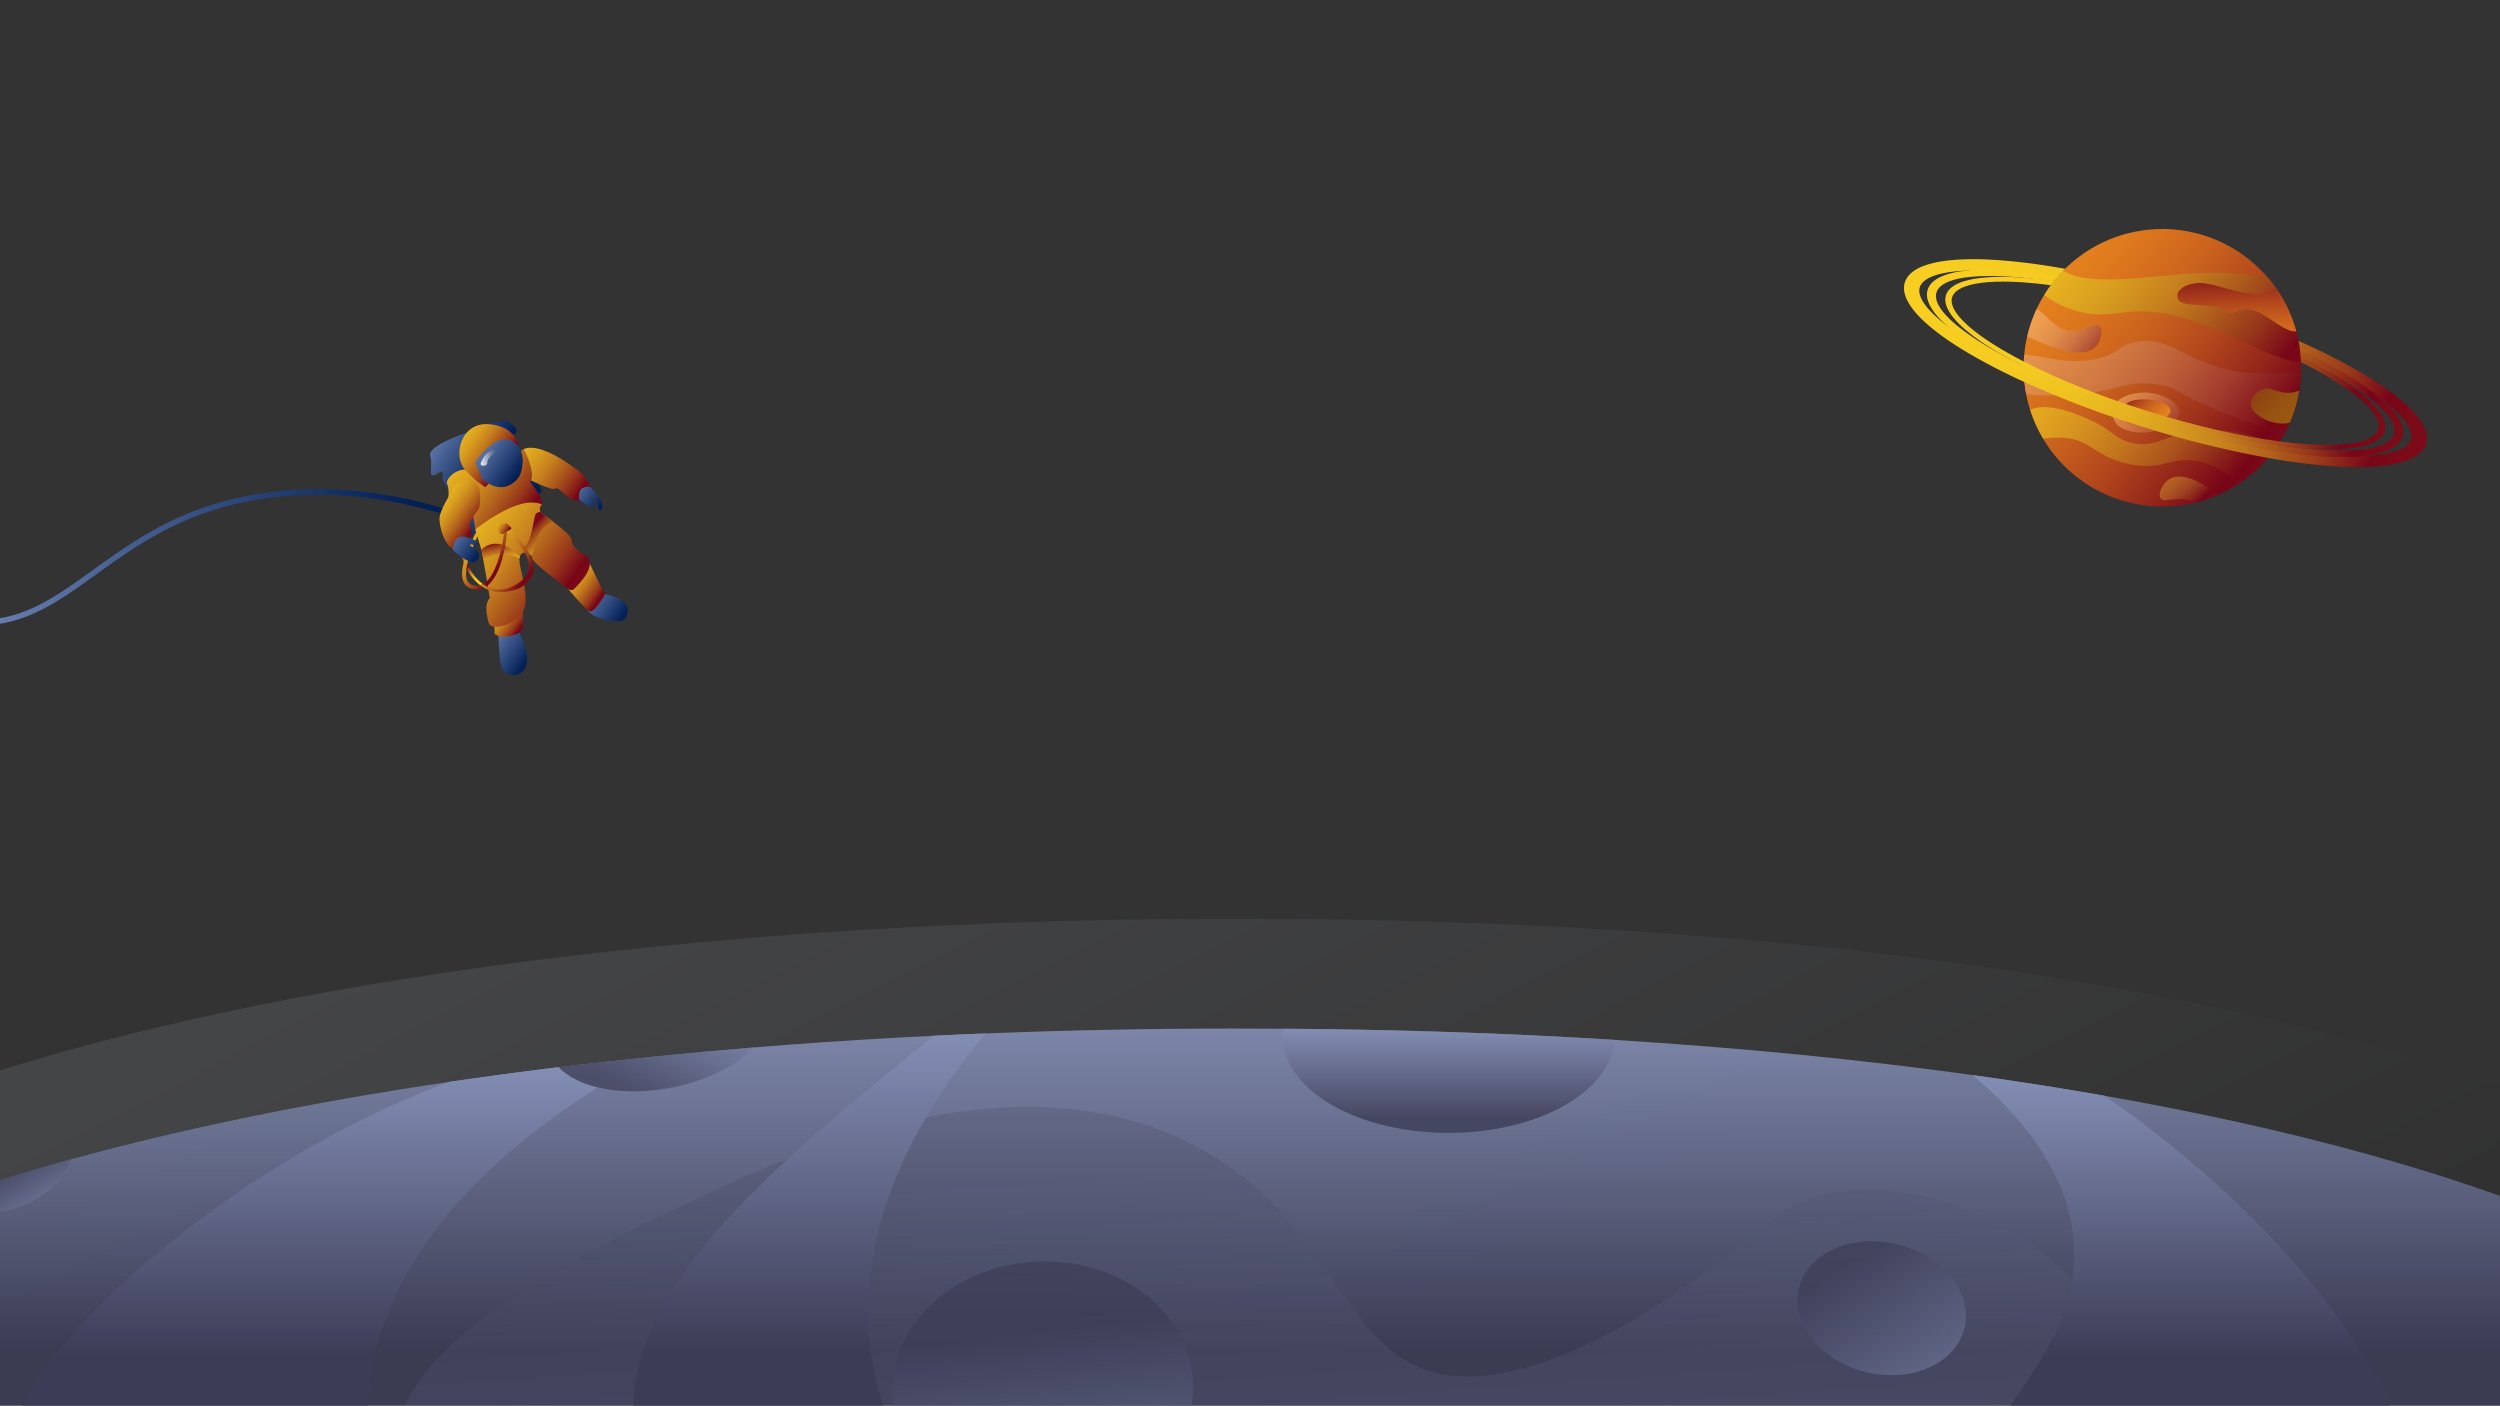 <svg id="Layer_1" data-name="Layer 1" xmlns="http://www.w3.org/2000/svg" xmlns:xlink="http://www.w3.org/1999/xlink" viewBox="0 0 1366 768"><rect x="0" y="0" width="1366" height="768" fill="#333333" stroke="none"/><defs><style>.cls-1{fill:none;stroke-miterlimit:10;stroke-width:3px;stroke:url(#linear-gradient);}.cls-2{opacity:0.1;fill:url(#linear-gradient-2);}.cls-10,.cls-11,.cls-12,.cls-13,.cls-2,.cls-4,.cls-5,.cls-9{isolation:isolate;}.cls-3{fill:url(#linear-gradient-3);}.cls-4{opacity:0.9;fill:url(#linear-gradient-4);}.cls-5{opacity:0.2;fill:url(#linear-gradient-5);}.cls-6{fill:url(#linear-gradient-6);}.cls-7{fill:url(#linear-gradient-7);}.cls-8{fill:url(#linear-gradient-8);}.cls-9{opacity:0.8;fill:url(#linear-gradient-9);}.cls-10,.cls-11,.cls-12,.cls-13{opacity:0.7;}.cls-10{fill:url(#linear-gradient-10);}.cls-11{fill:url(#linear-gradient-11);}.cls-12{fill:url(#linear-gradient-12);}.cls-13{fill:url(#linear-gradient-13);}.cls-14{fill:url(#linear-gradient-14);}.cls-15{fill:url(#linear-gradient-15);}.cls-16{fill:url(#linear-gradient-16);}.cls-17{fill:url(#linear-gradient-17);}.cls-18{fill:url(#linear-gradient-18);}.cls-19{fill:url(#linear-gradient-19);}.cls-20{fill:url(#linear-gradient-20);}.cls-21{fill:url(#linear-gradient-21);}.cls-22{fill:url(#linear-gradient-22);}.cls-23{fill:url(#linear-gradient-23);}.cls-24{fill:url(#linear-gradient-24);}.cls-25{fill:url(#linear-gradient-25);}.cls-26{fill:url(#linear-gradient-26);}.cls-27{fill:url(#linear-gradient-27);}.cls-28{fill:url(#linear-gradient-28);}.cls-29{fill:url(#linear-gradient-29);}.cls-30{fill:url(#linear-gradient-30);}.cls-31{fill:url(#linear-gradient-31);}.cls-32{fill:url(#linear-gradient-32);}.cls-33{fill:url(#linear-gradient-33);}.cls-34{fill:url(#linear-gradient-34);}.cls-35{fill:url(#linear-gradient-35);}.cls-36{fill:url(#linear-gradient-36);}.cls-37{fill:url(#linear-gradient-37);}.cls-38{fill:url(#linear-gradient-38);}.cls-39{fill:url(#linear-gradient-39);}.cls-40{fill:url(#linear-gradient-40);}.cls-41{fill:url(#linear-gradient-41);}.cls-42{fill:url(#linear-gradient-42);}.cls-43{fill:url(#linear-gradient-43);}.cls-44{fill:url(#linear-gradient-44);}.cls-45{fill:url(#linear-gradient-45);}.cls-46{fill:url(#linear-gradient-46);}.cls-47{fill:url(#linear-gradient-47);}.cls-48{fill:url(#linear-gradient-48);}</style><linearGradient id="linear-gradient" x1="-164.41" y1="486.44" x2="267.55" y2="486.44" gradientTransform="matrix(1, 0, 0, -1, 0, 770)" gradientUnits="userSpaceOnUse"><stop offset="0" stop-color="#aebfed"/><stop offset="0.9" stop-color="#022056"/></linearGradient><linearGradient id="linear-gradient-2" x1="490.26" y1="407.59" x2="866.09" y2="-327.73" gradientTransform="matrix(1, 0, 0, -1, 0, 770)" gradientUnits="userSpaceOnUse"><stop offset="0" stop-color="#e0e9fc"/><stop offset="0.9"/></linearGradient><linearGradient id="linear-gradient-3" x1="1018.36" y1="706.01" x2="1270.28" y2="529.67" gradientTransform="matrix(1, 0.06, 0.06, -1, -41.41, 714.81)" gradientUnits="userSpaceOnUse"><stop offset="0" stop-color="#f89620"/><stop offset="0.21" stop-color="#f59320"/><stop offset="0.36" stop-color="#ed8a1f"/><stop offset="0.48" stop-color="#e07b1e"/><stop offset="0.6" stop-color="#cc651d"/><stop offset="0.71" stop-color="#b3481c"/><stop offset="0.81" stop-color="#94261a"/><stop offset="0.89" stop-color="#770518"/><stop offset="0.94" stop-color="#7c0b18"/></linearGradient><linearGradient id="linear-gradient-4" x1="666.89" y1="312.29" x2="666.89" y2="0.31" gradientTransform="matrix(1, 0, 0, -1, 0, 770)" gradientUnits="userSpaceOnUse"><stop offset="0" stop-color="#aebfed"/><stop offset="0.9" stop-color="#3c3c56"/></linearGradient><linearGradient id="linear-gradient-5" x1="707.02" y1="-184" x2="682.02" y2="172.73" xlink:href="#linear-gradient-4"/><linearGradient id="linear-gradient-6" x1="442.19" y1="308.75" x2="442.19" y2="-0.68" xlink:href="#linear-gradient-4"/><linearGradient id="linear-gradient-7" x1="169.44" y1="280.5" x2="169.44" y2="0.48" xlink:href="#linear-gradient-4"/><linearGradient id="linear-gradient-8" x1="1191.75" y1="274.03" x2="1191.75" y2="0.52" xlink:href="#linear-gradient-4"/><linearGradient id="linear-gradient-9" x1="791.48" y1="236.71" x2="791.48" y2="150.53" xlink:href="#linear-gradient-4"/><linearGradient id="linear-gradient-10" x1="406.09" y1="268.92" x2="339.36" y2="161.34" xlink:href="#linear-gradient-4"/><linearGradient id="linear-gradient-11" x1="1099.31" y1="-70.59" x2="1004.12" y2="97.68" xlink:href="#linear-gradient-4"/><linearGradient id="linear-gradient-12" x1="26.63" y1="81.18" x2="-3.36" y2="134.19" xlink:href="#linear-gradient-4"/><linearGradient id="linear-gradient-13" x1="591.04" y1="-173.97" x2="563.16" y2="66.41" xlink:href="#linear-gradient-4"/><linearGradient id="linear-gradient-14" x1="1050.3" y1="723.51" x2="1271.91" y2="568.39" gradientTransform="matrix(1, 0.06, 0.06, -1, -41.41, 714.81)" gradientUnits="userSpaceOnUse"><stop offset="0" stop-color="#f7ce21"/><stop offset="0.19" stop-color="#f5cb21"/><stop offset="0.32" stop-color="#efc220"/><stop offset="0.43" stop-color="#e6b320"/><stop offset="0.53" stop-color="#d89d1f"/><stop offset="0.63" stop-color="#c6801e"/><stop offset="0.72" stop-color="#af5d1c"/><stop offset="0.81" stop-color="#96351a"/><stop offset="0.89" stop-color="#780618"/><stop offset="0.89" stop-color="#770518"/><stop offset="0.94" stop-color="#7c0b18"/></linearGradient><linearGradient id="linear-gradient-15" x1="1034.35" y1="686.88" x2="1264.11" y2="526.05" gradientTransform="matrix(1, 0.06, 0.06, -1, -41.41, 714.81)" gradientUnits="userSpaceOnUse"><stop offset="0" stop-color="#f7aa54"/><stop offset="0.2" stop-color="#f5a753"/><stop offset="0.34" stop-color="#ee9e50"/><stop offset="0.46" stop-color="#e28f4a"/><stop offset="0.57" stop-color="#d17942"/><stop offset="0.68" stop-color="#bb5c38"/><stop offset="0.78" stop-color="#a03a2b"/><stop offset="0.87" stop-color="#80111c"/><stop offset="0.89" stop-color="#770518"/><stop offset="0.94" stop-color="#7c0b18"/></linearGradient><linearGradient id="linear-gradient-16" x1="1051.29" y1="643.14" x2="1247.62" y2="505.71" gradientTransform="matrix(1, 0.06, 0.06, -1, -41.41, 714.81)" gradientUnits="userSpaceOnUse"><stop offset="0" stop-color="#f7c421"/><stop offset="0.19" stop-color="#f5c121"/><stop offset="0.32" stop-color="#efb820"/><stop offset="0.44" stop-color="#e5a920"/><stop offset="0.54" stop-color="#d6931f"/><stop offset="0.64" stop-color="#c3761d"/><stop offset="0.74" stop-color="#ac531c"/><stop offset="0.82" stop-color="#902b1a"/><stop offset="0.89" stop-color="#770518"/><stop offset="0.94" stop-color="#7c0b18"/></linearGradient><linearGradient id="linear-gradient-17" x1="1123.09" y1="596.87" x2="1217.97" y2="538.19" xlink:href="#linear-gradient-15"/><linearGradient id="linear-gradient-18" x1="1205.94" y1="539.86" x2="1164.68" y2="576.62" xlink:href="#linear-gradient-3"/><linearGradient id="linear-gradient-19" x1="1102.06" y1="624.58" x2="1167.23" y2="580.77" gradientTransform="matrix(1, 0.06, 0.06, -1, -41.41, 714.81)" gradientUnits="userSpaceOnUse"><stop offset="0" stop-color="#f4a753"/><stop offset="0.2" stop-color="#f2a452"/><stop offset="0.34" stop-color="#eb9b4f"/><stop offset="0.47" stop-color="#df8c49"/><stop offset="0.58" stop-color="#ce7641"/><stop offset="0.68" stop-color="#b85937"/><stop offset="0.78" stop-color="#9d372a"/><stop offset="0.88" stop-color="#7e0e1b"/><stop offset="0.89" stop-color="#770518"/><stop offset="0.94" stop-color="#7c0b18"/></linearGradient><linearGradient id="linear-gradient-20" x1="1185.17" y1="541" x2="1215.32" y2="510.1" gradientTransform="matrix(1, 0.06, 0.06, -1, -41.41, 714.81)" gradientUnits="userSpaceOnUse"><stop offset="0" stop-color="#bf7326"/><stop offset="0.23" stop-color="#bd7026"/><stop offset="0.4" stop-color="#b76724"/><stop offset="0.54" stop-color="#ad5823"/><stop offset="0.67" stop-color="#9f4220"/><stop offset="0.79" stop-color="#8c261c"/><stop offset="0.89" stop-color="#770518"/><stop offset="0.94" stop-color="#7c0b18"/></linearGradient><linearGradient id="linear-gradient-21" x1="1236.86" y1="545.47" x2="1225.25" y2="654.31" xlink:href="#linear-gradient-3"/><linearGradient id="linear-gradient-22" x1="1281.82" y1="548.13" x2="1218.4" y2="600" gradientTransform="matrix(1, 0.06, 0.06, -1, -41.41, 714.81)" gradientUnits="userSpaceOnUse"><stop offset="0" stop-color="#9b5f10"/><stop offset="0.25" stop-color="#9a5c10"/><stop offset="0.43" stop-color="#965311"/><stop offset="0.58" stop-color="#904412"/><stop offset="0.72" stop-color="#872e14"/><stop offset="0.85" stop-color="#7c1217"/><stop offset="0.89" stop-color="#770518"/><stop offset="0.94" stop-color="#7c0b18"/></linearGradient><linearGradient id="linear-gradient-23" x1="1020.8" y1="748.79" x2="1318.96" y2="748.79" gradientTransform="matrix(0.96, 0.3, 0.2, -0.65, -86.3, 342.82)" xlink:href="#linear-gradient-14"/><linearGradient id="linear-gradient-24" x1="1034" y1="748.3" x2="1305.68" y2="748.3" gradientTransform="matrix(0.96, 0.3, 0.2, -0.65, -86.3, 342.82)" xlink:href="#linear-gradient-14"/><linearGradient id="linear-gradient-25" x1="1044.36" y1="747.81" x2="1295.34" y2="747.81" gradientTransform="matrix(0.96, 0.3, 0.2, -0.65, -86.3, 342.82)" xlink:href="#linear-gradient-14"/><linearGradient id="linear-gradient-26" x1="300.53" y1="472.5" x2="282.95" y2="488.22" gradientTransform="matrix(1, 0, 0, -1, 0, 770)" xlink:href="#linear-gradient-14"/><linearGradient id="linear-gradient-27" x1="218.78" y1="548.84" x2="272.2" y2="511.45" xlink:href="#linear-gradient"/><linearGradient id="linear-gradient-28" x1="301.35" y1="513.13" x2="331.94" y2="491.71" xlink:href="#linear-gradient"/><linearGradient id="linear-gradient-29" x1="234.05" y1="555.12" x2="287.47" y2="517.73" gradientTransform="matrix(0.99, 0.15, 0.15, -0.99, -80.24, 755.08)" xlink:href="#linear-gradient"/><linearGradient id="linear-gradient-30" x1="306.52" y1="455.64" x2="343.79" y2="429.55" xlink:href="#linear-gradient"/><linearGradient id="linear-gradient-31" x1="254.16" y1="431.94" x2="291.48" y2="405.81" xlink:href="#linear-gradient"/><linearGradient id="linear-gradient-32" x1="254.78" y1="544.05" x2="323.94" y2="495.63" gradientTransform="matrix(1, 0, 0, -1, 0, 770)" xlink:href="#linear-gradient-14"/><linearGradient id="linear-gradient-33" x1="297.49" y1="466.59" x2="332.51" y2="442.07" gradientTransform="matrix(1, 0, 0, -1, 0, 770)" xlink:href="#linear-gradient-14"/><linearGradient id="linear-gradient-34" x1="257.59" y1="444.49" x2="287.06" y2="423.86" gradientTransform="matrix(1, 0, 0, -1, 0, 770)" xlink:href="#linear-gradient-14"/><linearGradient id="linear-gradient-35" x1="215.35" y1="542.89" x2="298.15" y2="484.92" gradientTransform="matrix(1, 0, 0, -1, 0, 770)" xlink:href="#linear-gradient-14"/><linearGradient id="linear-gradient-36" x1="211.6" y1="510.55" x2="317.71" y2="436.27" gradientTransform="matrix(1, 0, 0, -1, 0, 770)" xlink:href="#linear-gradient-14"/><linearGradient id="linear-gradient-37" x1="233.18" y1="546.06" x2="280.09" y2="513.23" gradientTransform="matrix(1, 0, 0, -1, 0, 770)" xlink:href="#linear-gradient-14"/><linearGradient id="linear-gradient-38" x1="264.27" y1="451.3" x2="253.94" y2="460.93" gradientTransform="matrix(1, 0, 0, -1, 0, 770)" xlink:href="#linear-gradient-14"/><linearGradient id="linear-gradient-39" x1="243.42" y1="470.99" x2="257.51" y2="461.12" gradientTransform="matrix(1, 0, 0, -1, 0, 770)" xlink:href="#linear-gradient-14"/><linearGradient id="linear-gradient-40" x1="312.18" y1="460.16" x2="286.8" y2="483.83" gradientTransform="matrix(1, 0, 0, -1, 0, 770)" xlink:href="#linear-gradient-14"/><linearGradient id="linear-gradient-41" x1="276.71" y1="452.27" x2="271.6" y2="476.61" gradientTransform="matrix(1, 0, 0, -1, 0, 770)" xlink:href="#linear-gradient-14"/><linearGradient id="linear-gradient-42" x1="239.08" y1="484.1" x2="276.58" y2="457.86" gradientTransform="matrix(1, 0, 0, -1, 0, 770)" xlink:href="#linear-gradient-14"/><linearGradient id="linear-gradient-43" x1="234.39" y1="485.21" x2="264.14" y2="464.39" xlink:href="#linear-gradient"/><linearGradient id="linear-gradient-44" x1="226.02" y1="507.61" x2="264.41" y2="480.73" gradientTransform="matrix(1, 0, 0, -1, 0, 770)" xlink:href="#linear-gradient-14"/><linearGradient id="linear-gradient-45" x1="246.69" y1="536.06" x2="286.77" y2="508" xlink:href="#linear-gradient"/><linearGradient id="linear-gradient-46" x1="243.7" y1="484.3" x2="292.36" y2="450.24" gradientTransform="matrix(1, 0, 0, -1, 0, 770)" xlink:href="#linear-gradient-14"/><linearGradient id="linear-gradient-47" x1="265.76" y1="487.87" x2="279.01" y2="478.6" gradientTransform="matrix(1, 0, 0, -1, 0, 770)" xlink:href="#linear-gradient-14"/><linearGradient id="linear-gradient-48" x1="260.72" y1="516.87" x2="277.45" y2="524.77" gradientTransform="matrix(1, 0, 0, -1, 0, 770)" gradientUnits="userSpaceOnUse"><stop offset="0" stop-color="#fff"/><stop offset="0.9" stop-color="#022056"/></linearGradient></defs><path class="cls-1" d="M-163,226c23.57,64.94,82,109.84,148,114,50.84,3.21,72.63-49.33,143-66,55.87-13.23,106.8,1.2,139,14"/><path class="cls-2" d="M1550.47,708H-216.68c55.37-78.38,226-142,462-176.82q29.34-4.33,60-8.07,25.1-3,51-5.69,27.32-2.79,55.51-5.08,37.37-3.06,76.15-5.23c3-.17,6.09-.34,9.14-.49q15.79-.86,31.8-1.54,4.73-.21,9.47-.39Q604.77,502,674.5,502q13.49,0,26.82.1,94.47.69,180.63,6.08c69.73,4.32,135.11,10.81,195.7,19.22q37.26,5.16,72.09,11.29C1357.48,575.13,1498.29,635.9,1550.47,708Z"/><path class="cls-3" d="M1257.21,205.42a72.77,72.77,0,0,1-.91,8,75.26,75.26,0,0,1-5.13,17.49,71,71,0,0,1-3.17,6.5c-1.15,2.1-2.4,4.12-3.75,6.09a75.82,75.82,0,0,1-135-19.6,74,74,0,0,1-2.16-8.47,75.3,75.3,0,0,1-1.25-19c0-.85.11-1.71.19-2.54a76.88,76.88,0,0,1,1.62-10.07,75,75,0,0,1,9.24-22.53,75.8,75.8,0,0,1,122.38-9.41,77.44,77.44,0,0,1,4.87,6.39,75.11,75.11,0,0,1,12.61,33.68c.25,2,.4,4,.48,6.09s.07,4,0,6C1257.25,204.51,1257.24,205,1257.21,205.42Z"/><path class="cls-4" d="M1550.47,768H-216.68c29.77-42.15,92.86-80,181.52-111.44q34.48-12.22,74-23.11c60.88-16.77,130.24-31,206.42-42.27q29.34-4.33,60-8.07,25.1-3,51-5.69,27.32-2.79,55.51-5.08,37.37-3.06,76.15-5.23c3-.17,6.09-.34,9.14-.49q15.79-.86,31.8-1.54,4.73-.21,9.47-.39Q604.77,562,674.5,562q13.49,0,26.82.1,94.47.69,180.63,6.08c69.73,4.32,135.11,10.81,195.7,19.22q37.26,5.16,72.09,11.29C1357.48,635.13,1498.29,695.9,1550.47,768Z"/><path class="cls-5" d="M217,791c-3.85-55.21,98.67-104.73,151-130,56-27.06,179.69-86.79,281-37,84.83,41.69,82.15,124.86,149,128,58.68,2.75,136-57.81,149-68,20.89-16.37,22.24-21.29,36-27,52.42-21.77,131.25,8.76,167,64,23.85,36.85,34.68,94.19,14,139-74.86,162.23-528.77,86.83-594,76C491.67,923,223.1,878.38,217,791Z"/><path class="cls-6" d="M483,769H346c.49-74.12,92.13-143.69,164-203,10.53-.57,8.23-.45,18.91-.92q4.73-.21,9.47-.39C514.6,593.52,451.23,675.8,483,769Z"/><path class="cls-7" d="M326.88,594.2C283.09,621.35,224,668.56,206,736a148.35,148.35,0,0,0-5,32H12c26-53,128-138,233.27-176.82q29.34-4.33,60-8.07C310,588.2,317.59,592,326.88,594.2Z"/><path class="cls-8" d="M1098.44,768c16.48-24.52,37.73-51.75,34.56-90-3.1-37.48-28.19-67.89-55.35-90.6q37.26,5.16,72.09,11.29c53.83,36.35,125,100.89,156.11,169.31Z"/><path class="cls-9" d="M882,568.18C880.43,596.39,840.51,619,791.5,619c-50,0-90.5-23.51-90.5-52.5a30.7,30.7,0,0,1,.32-4.4Q795.79,562.79,882,568.18Z"/><path class="cls-10" d="M411.82,572.34c-9.44,10-26,18.45-45.81,22.11-14.33,2.65-28,2.37-39.13-.25-9.29-2.19-16.85-6-21.6-11.09q25.1-3,51-5.69Q383.63,574.63,411.82,572.34Z"/><path class="cls-11" d="M1073.39,725.63c4.62-19.29-11.89-39.78-36.88-45.76s-49,4.82-53.6,24.11,11.89,39.78,36.88,45.76S1068.77,744.92,1073.39,725.63Z"/><path class="cls-12" d="M38.85,633.45C34.07,647.53,19,659.29-.31,662.3c-13,2-25.44-.32-34.85-5.74Q-.68,644.34,38.85,633.45Z"/><path class="cls-13" d="M651.8,755.33c-1.79-38.54-40-68.08-85.44-66S485.62,724.44,487.41,763s40.05,68.08,85.44,66S653.59,793.87,651.8,755.33Z"/><path class="cls-14" d="M1257.29,198c-20.9-2-49.39-24.3-79.66-27.42-19.89-2.06-28,5.12-47.15-2.09a51.7,51.7,0,0,1-13.53-7.24A75.85,75.85,0,0,1,1127.34,148a33.66,33.66,0,0,0,12,3.88c19.67,2.95,49.4-3.14,72.52-2.85a153.8,153.8,0,0,1,27.47,2.87,77.44,77.44,0,0,1,4.87,6.39,75.08,75.08,0,0,1,12.61,33.68C1257.06,193.94,1257.21,196,1257.29,198Z"/><path class="cls-15" d="M1257.21,205.42a72.77,72.77,0,0,1-.91,8,74.78,74.78,0,0,1-5.13,17.49q-1.44,3.34-3.17,6.5c-7.78-1.87-18.2-6-32.12-11.52-27.9-11.12-25.57-14.08-37-15.81-19.5-3-24.07,6-55.51,6a143.71,143.71,0,0,1-16.2-.65,75.34,75.34,0,0,1-1.25-19c0-.85.12-1.71.19-2.55,10.25-.07,24,6.63,42.13,1.48,10.76-3.06,8.47-6.18,17.68-8.26,19.48-4.4,26.77,10.18,54.24,15.4,18.63,3.54,29.47-.47,37.14,1.57C1257.26,204.51,1257.24,205,1257.21,205.42Z"/><path class="cls-16" d="M1244.26,243.49a75.6,75.6,0,0,1-19.88,19.95c-5.14-2.5-10.11-7.26-19.43-10.28-17.79-5.77-21.08,4.63-41.57.39-19.46-4-20.91-14.34-38.53-14.47a58.06,58.06,0,0,0-8.41.62,75.14,75.14,0,0,1-7.12-15.82c9.42-4.25,24.7,2.19,30.49,4.62,14.71,6.19,15.77,11.88,26.4,13.75s15-2.86,27.55-5.52C1212.88,232.69,1234.46,236.92,1244.26,243.49Z"/><path class="cls-17" d="M1170,214.56c9.62-.76,20.77,4.79,20.86,10.55.08,5.07-8.41,9.34-14.24,10.61-7.59,1.66-19.43.37-21.79-7C1151.81,219.2,1161.28,215.24,1170,214.56Z"/><path class="cls-18" d="M1160.21,222.57c2.26-4.2,8.46-4.31,11-4.36,6-.11,14.4,2.24,14.69,5.89.27,3.42-6.62,6.93-11.93,7.89-4.22.76-12,.72-14.11-3.7A7,7,0,0,1,1160.21,222.57Z"/><path class="cls-19" d="M1145,189.43c-7.4,7.67-26.47-.35-37.28-5.63a74.43,74.43,0,0,1,5.23-15.12c6.68,4.8,10.82,12.09,19.67,12.13,7.43,0,12-5.06,14.49-2.72C1149.26,180.17,1148,186.36,1145,189.43Z"/><path class="cls-20" d="M1212.17,270.27a75.58,75.58,0,0,1-13.3,4.46,14.29,14.29,0,0,0-3.67-1.52c-7.18-1.91-12.93,1.85-14.71-1-1.57-2.55,1.26-8.22,4.9-10.44C1192.26,257.56,1203.25,263.66,1212.17,270.27Z"/><path class="cls-21" d="M1254.72,181.07c-9.23.7-21.43-17.14-32.83-10.81-4.29,2.38-6.93-1.41-8.33-1.82-9.43-2.72-21.63-.48-23.47-5.12-1.61-4.06,2.75-6.69,5.61-7.64,10.22-3.4,16.42,2.46,36.76,5.19,5.92.79,8.13-3.43,11.73-2.62A75,75,0,0,1,1254.72,181.07Z"/><path class="cls-22" d="M1256.3,213.42a74.78,74.78,0,0,1-5.13,17.49c-9,2.41-20.87-4.12-21.39-9.93-.29-3.2,2.81-6.92,6.22-8.23,5.25-2,8.49,2.78,16.37,1.69A17.12,17.12,0,0,0,1256.3,213.42Z"/><path class="cls-23" d="M1290.13,203.62a346.28,346.28,0,0,0-34.19-17.33c.32,1.66.59,3.34.8,5,0,.2,0,.41.08.61,0,.43.11.87.14,1.31a323.54,323.54,0,0,1,28.88,14.86,168,168,0,0,1,16.36,10.78c11.32,8.58,16.71,16,15.11,21.2s-10.28,8.28-24.5,9a171.5,171.5,0,0,1-19.53-.36c-9.23-.64-19.33-1.9-30-3.69a540.81,540.81,0,0,1-69.32-16.84,537.17,537.17,0,0,1-68.13-26c-9.3-4.36-17.85-8.81-25.44-13.27a166.3,166.3,0,0,1-16.4-10.82c-11.29-8.56-16.66-16-15-21.16s10.28-8.28,24.51-9a171.29,171.29,0,0,1,19.52.36c9.41.66,19.71,1.94,30.66,3.79.41-.48.82-1,1.25-1.44.81-.93,1.66-1.83,2.53-2.72.33-.33.66-.67,1-1a340.75,340.75,0,0,0-36.45-4.76c-29.94-2.1-48.12,2.23-51.21,12.18s9.48,23.8,35.36,39a337,337,0,0,0,30.14,15.5,559.91,559.91,0,0,0,66,24.86,560.83,560.83,0,0,0,66.92,16.52,335.08,335.08,0,0,0,35.2,4.53c29.93,2.1,48.12-2.23,51.2-12.18S1316,218.8,1290.13,203.62Z"/><path class="cls-24" d="M1302.19,218.87c-9.74-8.67-25.48-18.21-45.46-27.55,0,.2,0,.41.08.61,0,.43.11.87.14,1.31.07.59.12,1.19.17,1.79l0,.41c6.14,2.93,11.85,5.87,17.06,8.78,23,12.81,36.32,25,33.84,33s-20.3,10.5-46.4,8.1h0c-5.38-.49-11.12-1.2-17.14-2.11a486.09,486.09,0,0,1-70.13-16.46A485.33,485.33,0,0,1,1105.77,200c-5-2.43-9.62-4.86-13.94-7.28-22.9-12.79-36.2-24.95-33.73-32.93s20.3-10.5,46.4-8.1h0c5.51.51,11.4,1.23,17.59,2.17.08-.1.16-.21.25-.31.38-.49.77-1,1.17-1.43s.82-1,1.25-1.44c-21-3.36-38.82-4.32-51.42-2.72-11.21,1.41-18.34,4.83-20.06,10.34s2.21,12.31,10.6,19.78c9.14,8.15,23.6,17.08,41.89,25.88a496.67,496.67,0,0,0,67.51,26,501.59,501.59,0,0,0,68.83,16.44c20.69,3.27,38.19,4.16,50.64,2.59,11.21-1.42,18.34-4.83,20-10.34S1310.6,226.35,1302.19,218.87Z"/><path class="cls-25" d="M1274.21,204.21l-.61-.36c-5-3-10.56-5.91-16.48-8.83l0,.41c.06.81.1,1.62.13,2.43,5.19,2.6,10,5.22,14.52,7.86,19.72,11.57,29.82,22.09,27.73,28.85s-16.38,9.73-39.18,8.13c-4.62-.33-9.5-.82-14.59-1.49-21-2.76-45.64-8.34-70.9-16.17-25.89-8-49.89-17.58-69-27.46-4-2.09-7.89-4.19-11.48-6.3-19.71-11.57-29.82-22.09-27.72-28.85s16.37-9.73,39.18-8.13c4.7.33,9.66.84,14.83,1.53.48-.67,1-1.32,1.5-2,.08-.1.16-.21.25-.31-6-.83-11.64-1.43-17-1.81l-.84-.06h0c-24.21-1.59-38.86,1.84-41.29,9.68s7.73,19,28.62,31.35l.73.43q6.15,3.61,13.2,7.19c19.15,9.74,42.87,19.14,68.37,27,24.88,7.71,49.16,13.27,70.12,16.13,5.78.8,11.31,1.37,16.52,1.74l.83.06h0c24.22,1.6,38.87-1.83,41.3-9.68S1295.18,216.61,1274.21,204.21Z"/><path class="cls-26" d="M296.05,275.55s-1.75,1.74-1,3.53c-3.23,2.68-8.27,7.58-9.22,18.11-.1,1-.15,2.13-.16,3.28,0,.58,0,1.18,0,1.78l-.06,0c-.05-.53-.14-1.27-.23-2.19-.09-1.09-.19-2.43-.29-3.9-.31-5.25-.4-12.26.91-16.45.63-2,1.57-3.38,2.95-3.61,2.64-.44,4.43-.87,5.69-1.09C295.34,274.92,296.16,275.37,296.05,275.55Z"/><path class="cls-27" d="M255,236.42s-21.33,7-19.95,12.52-.73,10.26,1.38,10.79,4.22-3.17,5.28-1.58-.53,2.64,0,3.69,6.81,13.89,8.4,13.22,9-18.49,9-18.49l20.05-18.46a6,6,0,0,0,3.17-2.11c1-1.58-4.75-6.33-5.8-6.33S258.29,233.69,255,236.42Z"/><path class="cls-28" d="M322.43,266.06s9,9,6.33,12.13-1.36-4.75-5.16-6.07,1.47,1.85,1.47,2.9,0,2.64-1.58,2.11-6.33-3.17-7.39-4.75-2.64-9,1.58-7.91S322.43,266.06,322.43,266.06Z"/><path class="cls-29" d="M268.73,265.14s-22.16,3.63-21.65,9.28-2.31,10-.3,10.87,4.66-2.47,5.46-.75-.93,2.52-.57,3.65,1.8,5.39,3.48,5,14.53-7.49,14.53-7.49l22.66-15.14a5.93,5.93,0,0,0,3.45-1.59c1.29-1.4-3.71-7-4.75-7.15S272.38,263,268.73,265.14Z"/><path class="cls-30" d="M330.34,324.61S343,326.72,343,333.05s-4.22,6.33-4.22,6.33-13.52.65-17.84-6.27S330.34,324.61,330.34,324.61Z"/><path class="cls-31" d="M272.31,346.76s.53,16.35,2.11,19,9,5.8,12.66-1.06-3.94-20.31-3.94-20.31Z"/><path class="cls-32" d="M286,245.48s6,10.71,4.07,17c0,0,9.64,4.67,12.28,4.67s.53-1.06,2.64,0,7.39,7.39,11.61,6.33c0,0-2.11-8.44,5.8-7.39a18.4,18.4,0,0,0-5.8-8.44C312.4,254.45,295,241.26,286,245.48Z"/><path class="cls-33" d="M321.9,307.2s7.39,15.83,8.44,16.88-5.28,9.5-7.39,10-12.43-12.21-12.43-12.21S314,305.62,321.9,307.2Z"/><path class="cls-34" d="M285.5,333.05s1.05,9.5-.53,11.61-11.08,5.28-14.77,1.58c0,0,.53-6.33-1.58-8.44S285.5,333.05,285.5,333.05Z"/><path class="cls-35" d="M296.25,274.9a1.7,1.7,0,0,1-.19.65s-4.67,0-10,4.19a29,29,0,0,0-6.88,7.95s0-5.81-5.27-4.75l-.18,0a7,7,0,0,0-4.92,3.18h0a4.39,4.39,0,0,1-2.21,1.52c-.44.14-.89.27-1.33.39a50.61,50.61,0,0,1-5.59,1.19l-1-6.56-.16-.13-11.25-9.24-2.21-1.83a30.11,30.11,0,0,0,0-3.21,10.54,10.54,0,0,0-.72-3.83c-1-2.06,3.51-7.68,9.66-7.89h.37a7.77,7.77,0,0,1,4.13,1.48c1.63,1.05,3.3,2.49,5.14,3.86l.12.1a25.37,25.37,0,0,0,3.29,2.08,14.87,14.87,0,0,0,2,.87,13,13,0,0,0,8.53,0,11.76,11.76,0,0,0,3.88-2.05l0,0c.18-.15.36-.3.52-.45a9.54,9.54,0,0,0,1.74-2.27v0h0a12.83,12.83,0,0,0,1.49-5.11.13.13,0,0,0,0-.06,23.28,23.28,0,0,0-.92-8.36l.3-.21,1.35-.93.05.09c.57.95,5.71,9.75,4.2,16.22h0a4.6,4.6,0,0,1-.13.5.57.57,0,0,1,0,.14,7.8,7.8,0,0,1-.38,1,60.77,60.77,0,0,1,4.67,6.52C295.51,271.82,296.37,273.69,296.25,274.9Z"/><path class="cls-36" d="M322.3,308h0c-.05,3-2.08,7.37-8.58,13.8a2.41,2.41,0,0,1-1.61.62,2.38,2.38,0,0,1-1.4-.45l-.18-.13c-3.32-2.43-10.64-7.86-15.38-12a33.64,33.64,0,0,1-3.62-3.51,2.56,2.56,0,0,1-.75-1.33,1.89,1.89,0,0,0-.14-.69h0a2.84,2.84,0,0,0-.39-.7,4.2,4.2,0,0,0-1.13-1h0a4.26,4.26,0,0,0-2.06-.67h-.35a2.55,2.55,0,0,0-.67.12,1,1,0,0,0-.3.11l-.06,0,0,0a3.17,3.17,0,0,0-1.6,2h0c-.06.22-.13.46-.18.72a.06.06,0,0,1,0,0c-.39,2.19.83,6.6,1.9,11.57.22,1,.44,2.05.63,3.11,0,.08,0,.16,0,.24.95,5.24,1.33,10.67-.76,14.53h0a8.85,8.85,0,0,1-1.37,1.92,19.72,19.72,0,0,1-14.06,6.22h0a3.39,3.39,0,0,1-3.32-2.49c-1-3.59-2.28-10.28.73-13.14l-.78-4.77-.26-1.57-.12-.75-.41-2.43L264.11,306l-.76-4.58-.31-1-2.19-7.21-.71-2.32h0v0l-.46-1.53s13.66-11.23,25.79-14.13h0a17.76,17.76,0,0,1,9.23-.1,9.7,9.7,0,0,1,1.36.51s-1.75,1.74-1,3.53a2.58,2.58,0,0,0,.19.37,3.67,3.67,0,0,0,.77.84c.91.73,3.14,2.34,5.67,4.26l.49.38c.43.32.87.67,1.33,1,1.57,1.23,3.16,2.53,4.57,3.77,2.46,2.18,4.3,4.19,4.3,5.35,0,3.16,4.22,6.86,5.8,7.39A5.73,5.73,0,0,1,322.3,308Z"/><path class="cls-37" d="M283.39,245s0-11.61-15.83-13.19S247.3,249.2,254,256.57s11.23,9.63,11.23,9.63Z"/><path class="cls-38" d="M263.87,319.13a7,7,0,0,1-1.54.63,26.85,26.85,0,0,1-7.48-9.22,30.52,30.52,0,0,1,.6-3.09,10.74,10.74,0,0,0,.52,1.86s.12.27.36.74c.11.21.24.47.4.76A25.8,25.8,0,0,0,263.87,319.13Z"/><path class="cls-39" d="M255.43,304.56a7,7,0,0,0,0,2.88h0c-.25,1.05-.46,2.09-.6,3.09a34.6,34.6,0,0,1-1.47-3.29h0c-.44-1.13-2.18-6.28-2.18-6.28s2.33,3.72,3.06,3.25S255.7,303.49,255.43,304.56Z"/><path class="cls-40" d="M302.21,284.92c-.15.18-.26.45-.48.53-9.49,3.64-8.19,12.74-11.48,18.23a4.2,4.2,0,0,0-1.13-1h0a4.26,4.26,0,0,0-2.06-.67c-.36-.37-.67-.7-.92-1l-.42-.94h0l-.32-.76h0l-.14-.3h.11a1.75,1.75,0,0,0,.4-.05c4.5-1,5.32-13.31,6.65-17.33h0a2.46,2.46,0,0,1,.63-1.17,4.54,4.54,0,0,1,1.21-.59h0a10.47,10.47,0,0,1,1-.36,3.67,3.67,0,0,0,.77.84c.91.73,3.14,2.34,5.67,4.26C301.88,284.67,302,284.8,302.21,284.92Z"/><path class="cls-41" d="M284,304.29h0c-.06.22-.13.46-.18.72a23.21,23.21,0,0,0-8.77-2.33,18.11,18.11,0,0,0-1.95,0,16.39,16.39,0,0,0-9,3.28l-.76-4.58-.31-1a11,11,0,0,1,11.26-2.73,14.74,14.74,0,0,1,1.68.62A25,25,0,0,1,284,304.29Z"/><path class="cls-42" d="M277.15,289.27s0,.4-.09,1.1c0,.23-.05.5-.07.8-.17,1.62-.47,4.16-1,7.1-.25,1.4-.55,2.89-.92,4.42-1.56,6.56-4.21,13.78-8.67,17.26-.18.14-.36.28-.55.41a9.52,9.52,0,0,1-1.38.8,9.2,9.2,0,0,1-5.34.81c-7.18-1-7.52-7.67-5.74-14.72h0c.25-1,.55-2,.88-3a84.1,84.1,0,0,1,5.88-13.38h0l.57-1,1.65.37s-.62,1.15-1.51,3a77.14,77.14,0,0,0-5.4,14.28h0c-.25,1.05-.46,2.09-.6,3.09-.68,4.91.26,8.9,4.81,9.43a6.75,6.75,0,0,0,2.67-.21,7.56,7.56,0,0,0,1.54-.63h0a10.29,10.29,0,0,0,2.13-1.61c3.33-3.26,5.61-9.22,7.11-14.83.46-1.75.86-3.46,1.19-5.05.52-2.53.87-4.73,1.08-6.25.08-.57.14-1,.18-1.39s.08-.74.08-.74h1.49Z"/><path class="cls-43" d="M256.6,293.86s4.26,1.58,5,3.24-4.34.11-5,.36,3.78,3,4.11,3.41c2.11,2.64.53,5.28-1.58,6.33s-11.08-5.27-11.61-6.86,1.58-9,1.58-9Z"/><path class="cls-44" d="M249.88,264.57a3.51,3.51,0,0,0-1.27,1.18c-1.89,2.87-8.47,13.19-8.47,17.71,0,5.27,3.17,14.77,7.39,16.35,0,0,0-9.5,9.5-5.8,0,0,1.58-4.46,0-6.18s4.75-10.17,4.75-10.17S266.37,255.66,249.88,264.57Z"/><path class="cls-45" d="M263.65,261.9l-4-9.27s11.08-17.17,20.57-11.37,3.56,18.9,3.56,18.9S276.6,272.52,263.65,261.9Z"/><path class="cls-46" d="M286.84,319.33c-.16.14-.32.28-.49.41a12.93,12.93,0,0,1-4.43,2.34c-6.18,2.05-11.17,1.73-15.14.17a18.35,18.35,0,0,1-2.32-1.1,19.63,19.63,0,0,1-2.14-1.39,7.67,7.67,0,0,0,1.54-.63h0a17.63,17.63,0,0,0,2,1.22c.23.12.45.23.68.33,4.2,2,9.64,2.25,16.34-1.89a18,18,0,0,0,2.86-2.17c4.7-4.47,3.78-9.8,1-14.6q-.46-.79-1-1.56c-.09-.13-.17-.26-.27-.39a48.88,48.88,0,0,0-8.45-8.92l-.54-.45-.89-.71c-1-.81-1.66-1.26-1.66-1.26s-1.59-1.05,2.11-1.05a6.2,6.2,0,0,1,2.87,1.67,40.38,40.38,0,0,1,6.26,6.83,11.47,11.47,0,0,1,.72,1,36.57,36.57,0,0,1,3.24,5.5h0C292.1,309,293.15,313.77,286.84,319.33Z"/><path class="cls-47" d="M276,286.1s-6.31-.53-4.74,1.58,1.89,5.32,4.11,3.71,4.85-2.13,3.79-3.19S276.53,285.05,276,286.1Z"/><path class="cls-48" d="M263.54,254.4a1,1,0,0,1-.83-1.4c.75-2,2.78-6.29,6.85-7.11,5.4-1.08-3.24,3.24-3.24,6.48C266.32,254.44,264.71,254.57,263.54,254.4Z"/></svg>